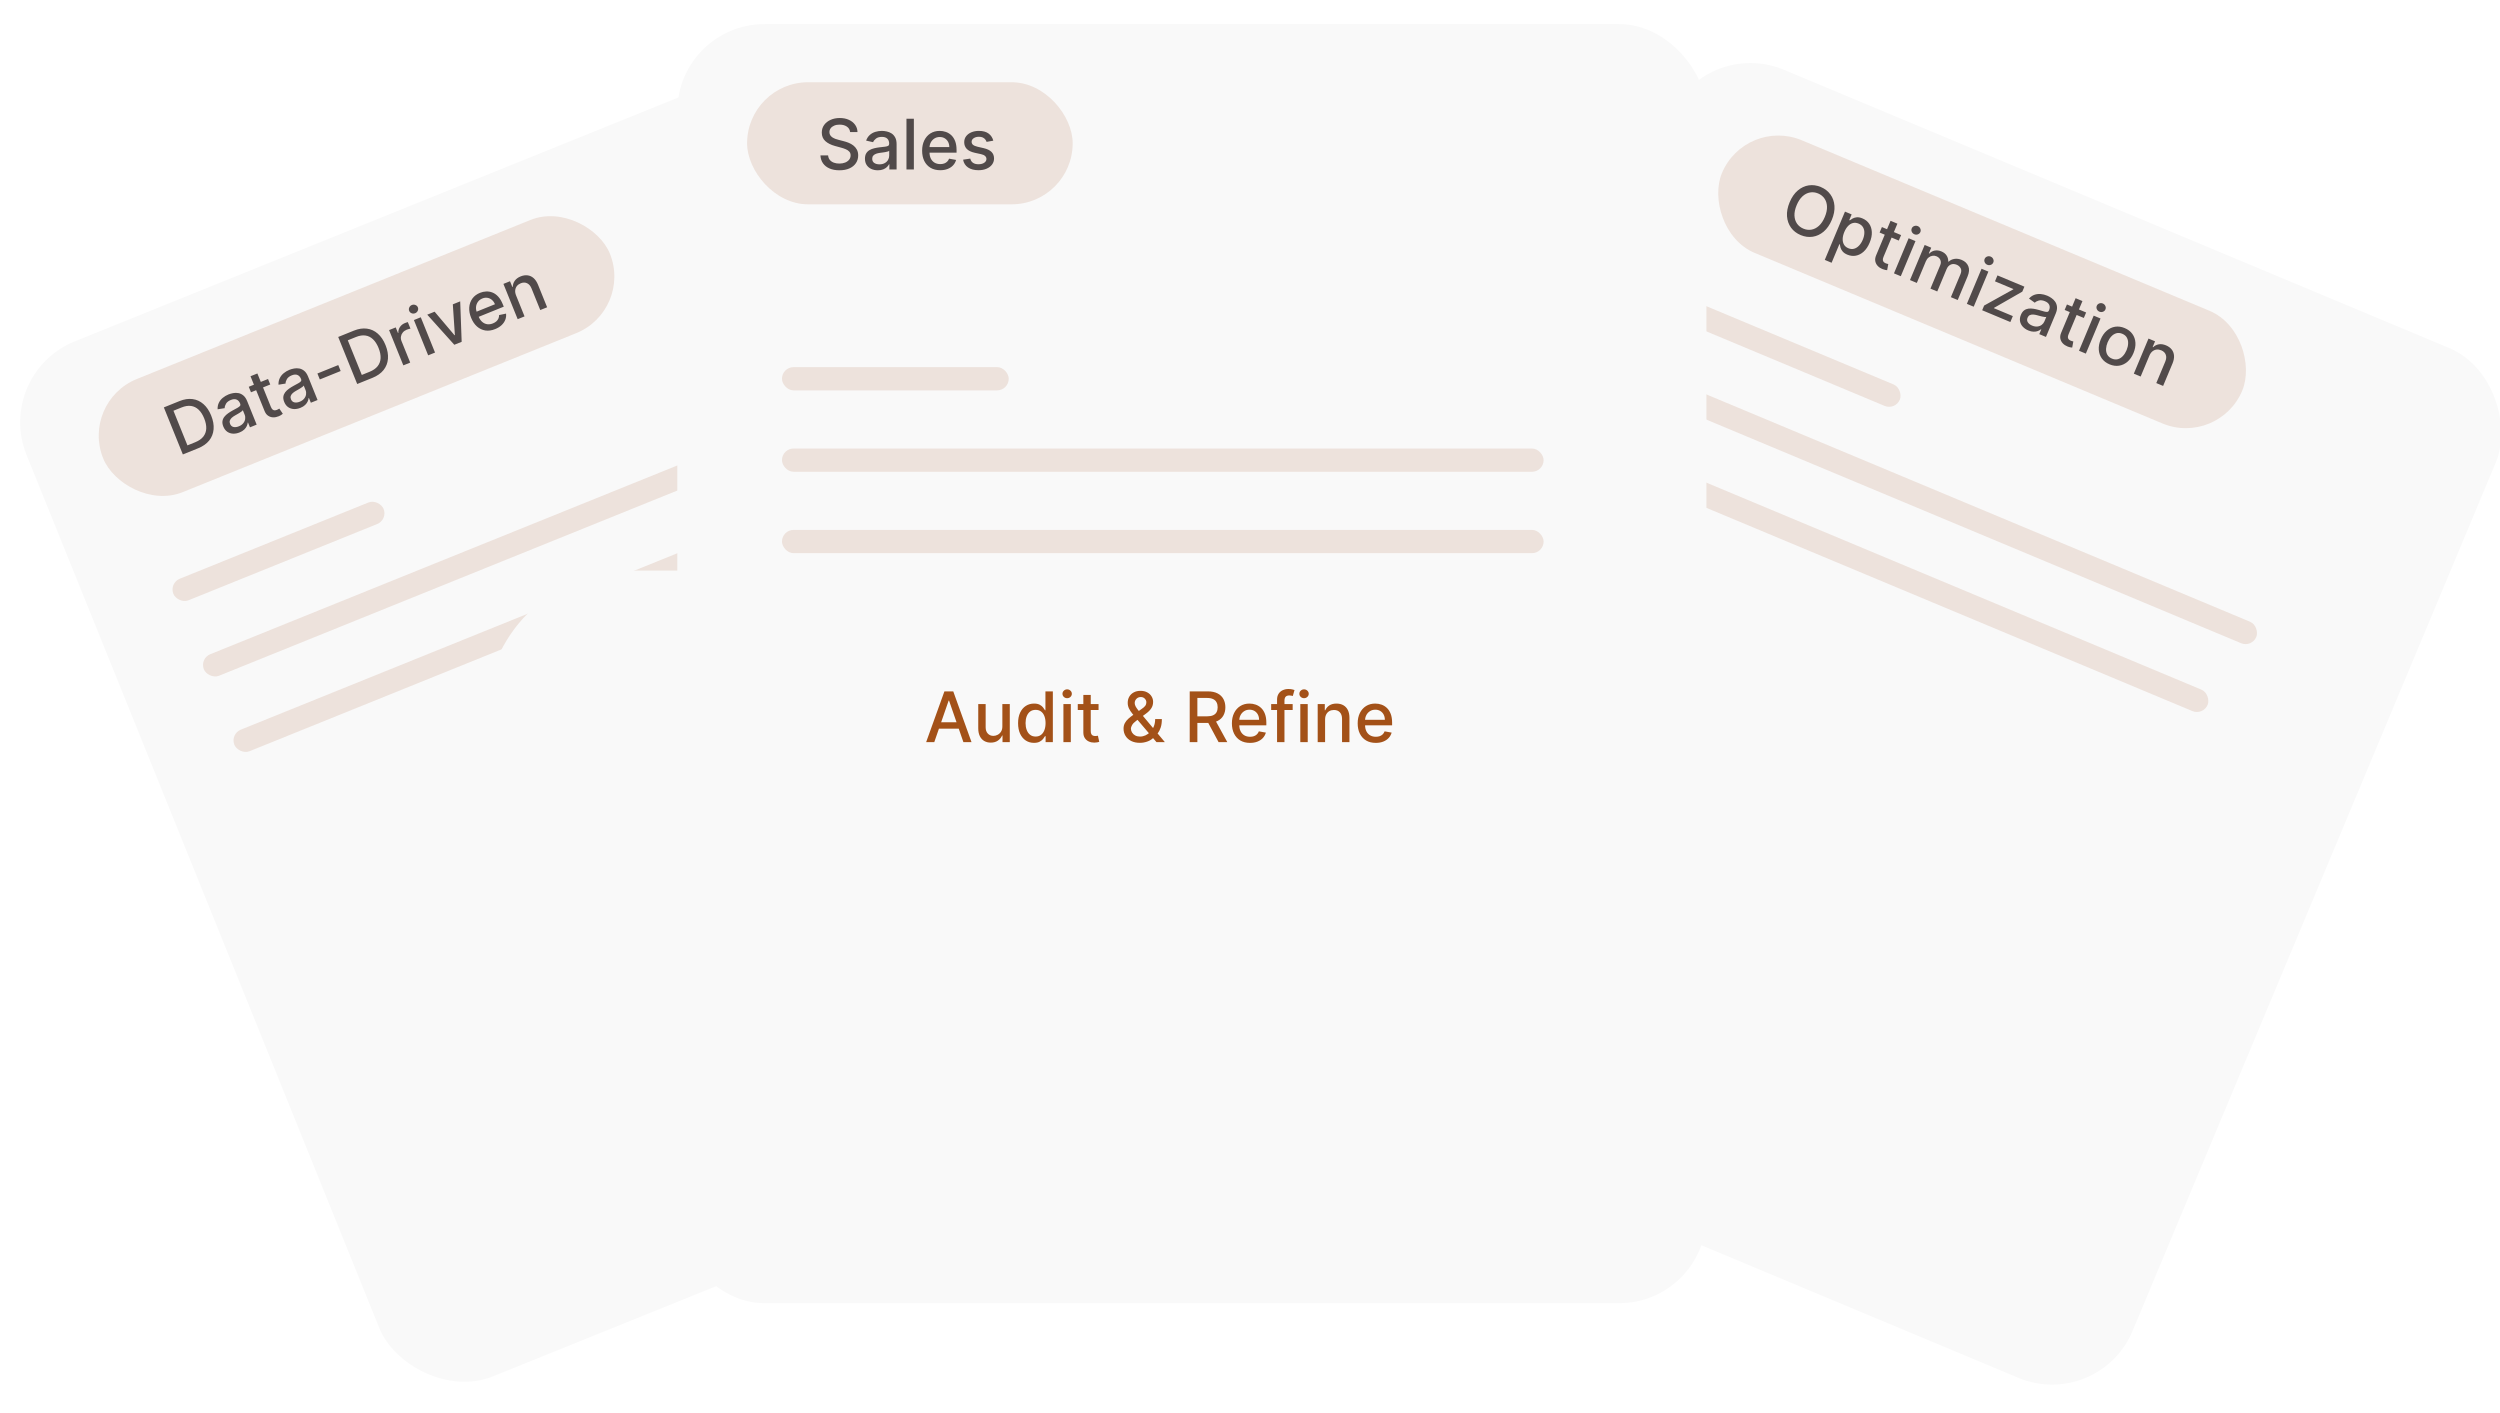 <svg width="430" height="243" viewBox="0 0 430 243" fill="none" xmlns="http://www.w3.org/2000/svg">
<g filter="url(#filter0_d_6636_4806)">
<g clip-path="url(#clip0_6636_4806)">
<rect x="-1.055" y="60.336" width="154" height="192" rx="15" transform="rotate(-22 -1.055 60.336)" fill="#F9F9F9"/>
<g clip-path="url(#clip1_6636_4806)">
<rect x="13.816" y="65.113" width="94" height="21" rx="10.5" transform="rotate(-22 13.816 65.113)" fill="#EDE2DC"/>
<path d="M34.07 73.107L31.451 74.165L28.181 66.074L30.884 64.982C31.677 64.662 32.423 64.548 33.123 64.642C33.822 64.734 34.444 65.02 34.991 65.501C35.539 65.978 35.983 66.637 36.323 67.477C36.663 68.32 36.802 69.106 36.738 69.837C36.678 70.566 36.423 71.211 35.976 71.772C35.527 72.33 34.892 72.775 34.07 73.107ZM32.24 72.605L33.572 72.067C34.188 71.818 34.654 71.496 34.968 71.099C35.282 70.699 35.451 70.237 35.475 69.713C35.498 69.186 35.38 68.602 35.121 67.962C34.865 67.327 34.546 66.83 34.164 66.469C33.785 66.108 33.351 65.892 32.86 65.824C32.37 65.756 31.83 65.841 31.24 66.079L29.833 66.647L32.24 72.605ZM41.206 70.38C40.821 70.536 40.445 70.605 40.077 70.588C39.707 70.569 39.376 70.459 39.084 70.259C38.794 70.057 38.569 69.757 38.408 69.36C38.27 69.017 38.222 68.709 38.264 68.434C38.306 68.16 38.413 67.913 38.585 67.694C38.757 67.474 38.968 67.275 39.218 67.098C39.468 66.92 39.729 66.756 40.003 66.606C40.349 66.417 40.63 66.264 40.846 66.146C41.061 66.025 41.207 65.913 41.284 65.808C41.361 65.703 41.371 65.58 41.314 65.437L41.303 65.41C41.163 65.065 40.958 64.837 40.686 64.726C40.417 64.614 40.092 64.635 39.71 64.789C39.312 64.95 39.034 65.165 38.876 65.434C38.72 65.699 38.642 65.956 38.641 66.205L37.428 66.4C37.411 65.978 37.483 65.603 37.645 65.275C37.807 64.942 38.034 64.657 38.325 64.421C38.614 64.181 38.942 63.987 39.308 63.84C39.55 63.742 39.819 63.667 40.113 63.615C40.41 63.56 40.707 63.559 41.004 63.614C41.305 63.667 41.588 63.802 41.853 64.02C42.118 64.235 42.339 64.563 42.518 65.006L44.146 69.036L42.993 69.502L42.657 68.672L42.61 68.692C42.595 68.875 42.541 69.072 42.448 69.281C42.355 69.49 42.208 69.692 42.008 69.886C41.808 70.081 41.54 70.245 41.206 70.38ZM41.08 69.328C41.406 69.196 41.659 69.019 41.839 68.796C42.021 68.573 42.131 68.332 42.168 68.075C42.207 67.814 42.178 67.564 42.081 67.325L41.765 66.542C41.739 66.601 41.674 66.674 41.568 66.76C41.463 66.842 41.339 66.927 41.197 67.015C41.054 67.1 40.914 67.183 40.778 67.263C40.641 67.34 40.526 67.404 40.434 67.457C40.216 67.578 40.026 67.712 39.864 67.857C39.705 68.001 39.595 68.16 39.534 68.335C39.474 68.506 39.487 68.697 39.572 68.908C39.69 69.2 39.888 69.378 40.164 69.441C40.44 69.501 40.745 69.463 41.08 69.328ZM46.101 61.187L46.484 62.135L43.169 63.474L42.786 62.526L46.101 61.187ZM43.087 60.713L44.269 60.236L46.588 65.977C46.681 66.206 46.785 66.365 46.9 66.453C47.014 66.538 47.134 66.58 47.259 66.579C47.386 66.574 47.514 66.545 47.643 66.493C47.737 66.455 47.818 66.415 47.883 66.373C47.949 66.331 48 66.298 48.037 66.274L48.644 67.164C48.587 67.218 48.5 67.283 48.384 67.361C48.269 67.441 48.117 67.52 47.929 67.6C47.62 67.731 47.308 67.792 46.993 67.785C46.677 67.778 46.388 67.686 46.124 67.511C45.86 67.336 45.654 67.065 45.506 66.699L43.087 60.713ZM51.68 66.148C51.295 66.304 50.919 66.373 50.551 66.357C50.181 66.337 49.851 66.227 49.558 66.027C49.268 65.825 49.043 65.526 48.882 65.128C48.744 64.785 48.696 64.477 48.738 64.203C48.781 63.928 48.888 63.681 49.059 63.462C49.231 63.242 49.442 63.044 49.692 62.866C49.942 62.688 50.204 62.524 50.477 62.374C50.823 62.185 51.105 62.032 51.32 61.914C51.535 61.793 51.681 61.681 51.758 61.576C51.836 61.471 51.846 61.348 51.788 61.206L51.777 61.178C51.637 60.833 51.432 60.605 51.16 60.494C50.892 60.382 50.566 60.403 50.184 60.557C49.786 60.718 49.509 60.933 49.351 61.202C49.194 61.468 49.116 61.724 49.115 61.973L47.903 62.169C47.886 61.747 47.958 61.371 48.119 61.043C48.282 60.71 48.508 60.426 48.799 60.189C49.088 59.949 49.416 59.756 49.782 59.608C50.024 59.51 50.293 59.435 50.588 59.383C50.884 59.328 51.181 59.328 51.479 59.382C51.779 59.435 52.062 59.571 52.328 59.788C52.592 60.003 52.814 60.332 52.992 60.774L54.621 64.804L53.467 65.27L53.132 64.441L53.084 64.46C53.07 64.643 53.016 64.84 52.923 65.049C52.829 65.258 52.683 65.46 52.482 65.654C52.282 65.849 52.015 66.013 51.68 66.148ZM51.554 65.097C51.88 64.965 52.133 64.787 52.313 64.564C52.495 64.341 52.605 64.1 52.642 63.843C52.681 63.583 52.652 63.332 52.555 63.093L52.239 62.31C52.214 62.369 52.148 62.442 52.042 62.528C51.937 62.61 51.814 62.695 51.672 62.783C51.528 62.868 51.389 62.951 51.252 63.031C51.115 63.108 51 63.172 50.908 63.225C50.691 63.346 50.501 63.48 50.339 63.625C50.179 63.769 50.069 63.928 50.008 64.103C49.949 64.274 49.961 64.465 50.046 64.676C50.165 64.968 50.362 65.146 50.639 65.209C50.914 65.269 51.219 65.232 51.554 65.097ZM58.182 58.792L58.595 59.816L55.008 61.265L54.594 60.242L58.182 58.792ZM64.059 60.991L61.439 62.049L58.17 53.958L60.873 52.866C61.665 52.545 62.412 52.432 63.112 52.526C63.81 52.618 64.433 52.904 64.98 53.385C65.528 53.862 65.972 54.52 66.311 55.361C66.652 56.204 66.79 56.99 66.727 57.721C66.666 58.45 66.412 59.095 65.965 59.656C65.516 60.214 64.881 60.659 64.059 60.991ZM62.229 60.489L63.561 59.951C64.177 59.702 64.642 59.379 64.957 58.983C65.271 58.583 65.439 58.121 65.463 57.597C65.487 57.07 65.369 56.486 65.11 55.846C64.854 55.211 64.535 54.714 64.153 54.353C63.774 53.991 63.339 53.776 62.849 53.708C62.359 53.639 61.819 53.724 61.228 53.963L59.822 54.531L62.229 60.489ZM69.374 58.843L66.922 52.775L68.064 52.313L68.453 53.277L68.517 53.252C68.495 52.88 68.586 52.545 68.79 52.245C68.995 51.941 69.276 51.718 69.631 51.574C69.705 51.544 69.793 51.512 69.895 51.477C70 51.441 70.083 51.415 70.144 51.399L70.601 52.529C70.548 52.535 70.458 52.555 70.33 52.588C70.202 52.618 70.077 52.658 69.956 52.707C69.677 52.82 69.451 52.98 69.281 53.187C69.112 53.39 69.006 53.621 68.963 53.88C68.92 54.137 68.952 54.397 69.058 54.66L70.555 58.366L69.374 58.843ZM73.644 57.118L71.192 51.049L72.374 50.572L74.826 56.641L73.644 57.118ZM71.41 49.872C71.205 49.955 71.001 49.958 70.798 49.88C70.597 49.799 70.457 49.663 70.379 49.47C70.301 49.275 70.306 49.08 70.396 48.885C70.487 48.685 70.635 48.544 70.841 48.461C71.046 48.378 71.249 48.377 71.451 48.459C71.653 48.536 71.794 48.672 71.873 48.867C71.951 49.059 71.944 49.255 71.853 49.454C71.763 49.65 71.616 49.789 71.41 49.872ZM79.154 47.832L79.406 54.79L78.141 55.301L73.485 50.123L74.753 49.611L78.177 53.66L78.24 53.634L77.886 48.345L79.154 47.832ZM85.175 52.602C84.578 52.843 84.011 52.924 83.476 52.843C82.942 52.758 82.464 52.53 82.041 52.158C81.62 51.783 81.282 51.281 81.028 50.651C80.776 50.03 80.671 49.435 80.711 48.867C80.754 48.298 80.931 47.796 81.243 47.361C81.557 46.925 81.995 46.593 82.559 46.365C82.901 46.227 83.256 46.149 83.623 46.133C83.99 46.116 84.351 46.177 84.704 46.316C85.058 46.455 85.386 46.689 85.69 47.016C85.993 47.341 86.256 47.779 86.478 48.33L86.647 48.748L81.823 50.698L81.466 49.812L85.132 48.331C85.007 48.02 84.832 47.771 84.609 47.582C84.385 47.391 84.129 47.272 83.844 47.225C83.561 47.176 83.267 47.214 82.961 47.338C82.629 47.472 82.373 47.67 82.191 47.934C82.011 48.193 81.906 48.481 81.877 48.796C81.85 49.107 81.897 49.414 82.02 49.717L82.299 50.409C82.463 50.814 82.674 51.131 82.931 51.358C83.191 51.584 83.48 51.719 83.799 51.765C84.117 51.809 84.448 51.761 84.793 51.621C85.017 51.531 85.208 51.416 85.367 51.279C85.525 51.138 85.645 50.977 85.727 50.793C85.809 50.61 85.848 50.409 85.842 50.191L87.042 49.94C87.085 50.306 87.041 50.659 86.909 51C86.779 51.338 86.568 51.645 86.275 51.923C85.985 52.197 85.618 52.423 85.175 52.602ZM88.766 46.817L90.222 50.42L89.04 50.898L86.588 44.829L87.722 44.371L88.121 45.358L88.197 45.328C88.206 44.95 88.321 44.604 88.54 44.289C88.761 43.972 89.1 43.722 89.555 43.538C89.969 43.371 90.366 43.312 90.747 43.36C91.127 43.406 91.472 43.564 91.78 43.834C92.088 44.105 92.344 44.49 92.546 44.991L94.106 48.851L92.924 49.328L91.422 45.611C91.245 45.171 90.991 44.873 90.662 44.718C90.332 44.56 89.966 44.563 89.566 44.724C89.292 44.835 89.072 44.993 88.907 45.197C88.744 45.401 88.647 45.643 88.616 45.922C88.586 46.197 88.636 46.496 88.766 46.817Z" fill="#474141" fill-opacity="0.94"/>
</g>
<rect x="29.07" y="96.289" width="39" height="4" rx="2" transform="rotate(-22.004 29.07 96.289)" fill="#EDE2DC"/>
<rect x="34.316" y="109.27" width="131" height="4" rx="2" transform="rotate(-22.004 34.316 109.27)" fill="#EDE2DC"/>
<rect x="39.562" y="122.25" width="131" height="4" rx="2" transform="rotate(-22.004 39.562 122.25)" fill="#EDE2DC"/>
</g>
</g>
<g filter="url(#filter1_d_6636_4806)">
<g clip-path="url(#clip2_6636_4806)">
<rect x="293.016" y="2.223" width="154" height="192" rx="15" transform="rotate(22.697 293.016 2.223)" fill="#F9F9F9"/>
<g clip-path="url(#clip3_6636_4806)">
<rect x="300.227" y="16.078" width="97" height="21" rx="10.5" transform="rotate(22.697 300.227 16.078)" fill="#EDE2DC"/>
<path d="M315.073 33.817C314.713 34.676 314.247 35.35 313.673 35.837C313.101 36.321 312.472 36.615 311.785 36.719C311.101 36.821 310.413 36.727 309.718 36.437C309.021 36.145 308.467 35.719 308.058 35.16C307.652 34.599 307.421 33.944 307.365 33.194C307.309 32.444 307.461 31.64 307.819 30.783C308.179 29.923 308.645 29.251 309.217 28.767C309.79 28.28 310.418 27.985 311.101 27.883C311.788 27.779 312.48 27.873 313.178 28.165C313.872 28.455 314.422 28.881 314.828 29.442C315.238 30.001 315.471 30.656 315.526 31.406C315.583 32.154 315.432 32.957 315.073 33.817ZM313.87 33.313C314.144 32.658 314.268 32.062 314.243 31.525C314.222 30.987 314.076 30.526 313.806 30.141C313.539 29.756 313.175 29.466 312.714 29.273C312.25 29.079 311.787 29.023 311.325 29.104C310.864 29.182 310.434 29.402 310.033 29.764C309.636 30.125 309.3 30.633 309.026 31.288C308.752 31.943 308.626 32.54 308.647 33.078C308.672 33.615 308.817 34.077 309.084 34.462C309.352 34.845 309.718 35.134 310.182 35.328C310.643 35.521 311.104 35.578 311.565 35.5C312.029 35.42 312.46 35.2 312.857 34.839C313.258 34.477 313.595 33.969 313.87 33.313ZM313.862 40.701L317.335 32.398L318.483 32.878L318.073 33.857L318.171 33.898C318.292 33.801 318.451 33.696 318.649 33.585C318.846 33.474 319.085 33.404 319.364 33.376C319.645 33.346 319.973 33.409 320.347 33.566C320.835 33.769 321.219 34.075 321.498 34.481C321.778 34.887 321.929 35.368 321.953 35.923C321.979 36.479 321.856 37.083 321.583 37.736C321.31 38.388 320.967 38.903 320.554 39.278C320.143 39.651 319.694 39.884 319.209 39.976C318.725 40.066 318.239 40.01 317.751 39.806C317.385 39.652 317.11 39.465 316.928 39.244C316.749 39.025 316.629 38.805 316.567 38.585C316.505 38.365 316.465 38.176 316.448 38.018L316.377 37.988L315.037 41.193L313.862 40.701ZM317.224 35.899C317.046 36.324 316.952 36.721 316.941 37.093C316.931 37.464 317.004 37.789 317.162 38.067C317.321 38.343 317.569 38.551 317.907 38.693C318.259 38.84 318.591 38.87 318.905 38.782C319.22 38.692 319.505 38.511 319.76 38.239C320.018 37.968 320.231 37.631 320.4 37.227C320.567 36.829 320.656 36.446 320.668 36.078C320.683 35.712 320.609 35.387 320.448 35.104C320.289 34.822 320.032 34.607 319.678 34.459C319.337 34.316 319.012 34.284 318.703 34.361C318.396 34.439 318.117 34.61 317.865 34.874C317.613 35.138 317.399 35.48 317.224 35.899ZM326.986 36.434L326.591 37.378L323.293 35.998L323.688 35.055L326.986 36.434ZM325.177 33.978L326.353 34.47L323.964 40.182C323.868 40.41 323.831 40.596 323.851 40.74C323.872 40.881 323.927 40.995 324.017 41.082C324.111 41.167 324.222 41.237 324.35 41.291C324.444 41.33 324.53 41.358 324.606 41.374C324.682 41.391 324.742 41.404 324.784 41.412L324.59 42.472C324.511 42.47 324.403 42.455 324.267 42.429C324.129 42.405 323.965 42.355 323.775 42.279C323.464 42.155 323.198 41.979 322.979 41.752C322.76 41.525 322.618 41.256 322.554 40.946C322.49 40.636 322.534 40.298 322.686 39.934L325.177 33.978ZM325.761 43.017L328.286 36.978L329.462 37.47L326.936 43.508L325.761 43.017ZM329.27 36.295C329.065 36.209 328.918 36.068 328.828 35.87C328.742 35.671 328.739 35.476 328.819 35.284C328.9 35.09 329.042 34.955 329.243 34.879C329.448 34.802 329.652 34.806 329.857 34.891C330.061 34.977 330.206 35.119 330.292 35.318C330.382 35.516 330.387 35.712 330.305 35.906C330.225 36.097 330.083 36.232 329.878 36.309C329.677 36.385 329.474 36.38 329.27 36.295ZM328.518 44.17L331.043 38.131L332.172 38.603L331.76 39.586L331.835 39.617C332.1 39.337 332.414 39.164 332.778 39.097C333.143 39.028 333.524 39.077 333.922 39.243C334.326 39.412 334.625 39.648 334.818 39.95C335.015 40.254 335.109 40.599 335.102 40.984L335.165 41.01C335.444 40.748 335.781 40.587 336.175 40.527C336.571 40.465 336.986 40.525 337.421 40.707C337.969 40.936 338.344 41.294 338.547 41.782C338.752 42.271 338.709 42.862 338.42 43.554L336.726 47.603L335.551 47.112L337.198 43.172C337.369 42.764 337.382 42.421 337.236 42.144C337.09 41.867 336.862 41.664 336.553 41.535C336.17 41.375 335.823 41.369 335.512 41.516C335.203 41.66 334.971 41.916 334.818 42.283L333.208 46.132L332.036 45.642L333.715 41.628C333.852 41.3 333.86 40.994 333.739 40.709C333.618 40.425 333.393 40.214 333.066 40.077C332.843 39.983 332.613 39.956 332.375 39.995C332.14 40.033 331.922 40.131 331.72 40.29C331.521 40.45 331.364 40.666 331.25 40.939L329.693 44.662L328.518 44.17ZM338.302 48.262L340.827 42.224L342.003 42.715L339.477 48.754L338.302 48.262ZM341.811 41.54C341.606 41.455 341.459 41.313 341.369 41.115C341.283 40.916 341.28 40.721 341.36 40.53C341.442 40.336 341.583 40.201 341.784 40.125C341.989 40.047 342.193 40.051 342.398 40.137C342.602 40.222 342.747 40.364 342.833 40.564C342.923 40.761 342.928 40.957 342.846 41.151C342.766 41.342 342.624 41.477 342.419 41.554C342.218 41.63 342.015 41.626 341.811 41.54ZM340.933 49.363L341.27 48.557L346.279 45.769L346.302 45.714L343.137 44.391L343.565 43.368L348.196 45.305L347.837 46.162L342.976 48.951L342.953 49.006L346.208 50.368L345.78 51.39L340.933 49.363ZM348.868 52.839C348.486 52.679 348.169 52.463 347.919 52.192C347.67 51.919 347.512 51.608 347.446 51.26C347.381 50.913 347.432 50.541 347.598 50.145C347.74 49.805 347.923 49.552 348.146 49.386C348.369 49.221 348.619 49.121 348.895 49.085C349.172 49.05 349.462 49.057 349.764 49.107C350.067 49.156 350.368 49.224 350.668 49.309C351.047 49.419 351.355 49.507 351.591 49.575C351.829 49.641 352.012 49.663 352.14 49.643C352.269 49.623 352.363 49.542 352.422 49.401L352.433 49.373C352.577 49.03 352.591 48.723 352.476 48.454C352.364 48.185 352.118 47.971 351.738 47.812C351.342 47.647 350.993 47.604 350.692 47.684C350.394 47.763 350.157 47.89 349.982 48.066L348.983 47.353C349.267 47.041 349.582 46.825 349.928 46.704C350.278 46.583 350.639 46.54 351.012 46.576C351.386 46.609 351.755 46.702 352.12 46.854C352.361 46.955 352.604 47.091 352.85 47.261C353.1 47.43 353.311 47.639 353.485 47.887C353.661 48.136 353.767 48.431 353.802 48.773C353.839 49.111 353.766 49.501 353.581 49.941L351.904 53.951L350.756 53.471L351.102 52.646L351.055 52.626C350.915 52.746 350.738 52.848 350.525 52.931C350.312 53.014 350.065 53.054 349.786 53.052C349.507 53.049 349.201 52.978 348.868 52.839ZM349.519 52.002C349.844 52.138 350.148 52.19 350.433 52.158C350.72 52.127 350.967 52.033 351.174 51.877C351.385 51.718 351.54 51.52 351.64 51.282L351.965 50.503C351.906 50.528 351.808 50.533 351.672 50.519C351.54 50.504 351.393 50.478 351.23 50.44C351.068 50.4 350.91 50.361 350.757 50.321C350.606 50.279 350.478 50.245 350.376 50.217C350.136 50.151 349.907 50.112 349.69 50.101C349.475 50.092 349.285 50.127 349.119 50.209C348.956 50.288 348.831 50.433 348.743 50.643C348.621 50.934 348.637 51.199 348.789 51.438C348.943 51.675 349.186 51.863 349.519 52.002ZM358.814 49.746L358.42 50.69L355.121 49.31L355.516 48.367L358.814 49.746ZM357.006 47.29L358.181 47.782L355.792 53.494C355.697 53.722 355.659 53.908 355.679 54.052C355.7 54.193 355.755 54.307 355.845 54.394C355.939 54.479 356.05 54.549 356.178 54.603C356.273 54.642 356.358 54.67 356.434 54.687C356.51 54.703 356.57 54.715 356.612 54.724L356.419 55.784C356.339 55.782 356.232 55.767 356.095 55.741C355.957 55.717 355.793 55.667 355.603 55.591C355.292 55.467 355.027 55.291 354.807 55.064C354.588 54.837 354.447 54.568 354.382 54.258C354.318 53.948 354.362 53.611 354.515 53.246L357.006 47.29ZM357.589 56.329L360.115 50.29L361.29 50.782L358.765 56.821L357.589 56.329ZM361.098 49.607C360.894 49.521 360.746 49.38 360.657 49.182C360.571 48.983 360.568 48.788 360.648 48.596C360.729 48.402 360.87 48.267 361.071 48.191C361.276 48.114 361.481 48.118 361.685 48.203C361.889 48.289 362.035 48.431 362.121 48.63C362.211 48.828 362.215 49.024 362.134 49.218C362.054 49.409 361.911 49.544 361.706 49.621C361.505 49.697 361.302 49.692 361.098 49.607ZM362.839 58.668C362.272 58.431 361.833 58.094 361.519 57.659C361.206 57.223 361.03 56.723 360.992 56.158C360.954 55.594 361.065 55.001 361.326 54.377C361.588 53.75 361.934 53.251 362.363 52.88C362.793 52.508 363.273 52.281 363.803 52.198C364.334 52.115 364.882 52.192 365.448 52.429C366.014 52.665 366.454 53.002 366.767 53.438C367.081 53.874 367.256 54.375 367.293 54.942C367.33 55.508 367.218 56.105 366.956 56.731C366.695 57.355 366.35 57.852 365.922 58.221C365.493 58.589 365.014 58.815 364.483 58.898C363.953 58.981 363.405 58.904 362.839 58.668ZM363.255 57.683C363.622 57.836 363.967 57.866 364.289 57.773C364.611 57.68 364.897 57.496 365.148 57.222C365.4 56.949 365.608 56.619 365.77 56.231C365.931 55.846 366.02 55.467 366.037 55.095C366.058 54.722 365.989 54.387 365.83 54.089C365.671 53.792 365.408 53.567 365.041 53.413C364.671 53.258 364.324 53.229 363.998 53.323C363.674 53.419 363.386 53.605 363.132 53.88C362.882 54.154 362.676 54.484 362.515 54.869C362.353 55.257 362.262 55.636 362.242 56.007C362.225 56.379 362.297 56.712 362.457 57.007C362.62 57.303 362.886 57.528 363.255 57.683ZM369.692 57.178L368.192 60.764L367.016 60.272L369.542 54.233L370.67 54.705L370.259 55.688L370.334 55.719C370.607 55.458 370.932 55.292 371.309 55.222C371.689 55.153 372.105 55.213 372.559 55.403C372.97 55.575 373.295 55.812 373.531 56.114C373.769 56.414 373.903 56.769 373.932 57.178C373.961 57.587 373.871 58.041 373.663 58.539L372.056 62.38L370.881 61.888L372.428 58.189C372.611 57.751 372.64 57.361 372.515 57.02C372.392 56.675 372.13 56.42 371.732 56.253C371.459 56.139 371.192 56.097 370.931 56.126C370.672 56.156 370.433 56.26 370.214 56.436C370 56.611 369.825 56.858 369.692 57.178Z" fill="#474141" fill-opacity="0.94"/>
</g>
<rect x="291.559" y="47.852" width="39" height="4" rx="2" transform="rotate(22.693 291.559 47.852)" fill="#EDE2DC"/>
<rect x="286.16" y="60.77" width="111.31" height="4" rx="2" transform="rotate(22.693 286.16 60.77)" fill="#EDE2DC"/>
<rect x="280.758" y="73.688" width="108.092" height="4" rx="2" transform="rotate(22.693 280.758 73.688)" fill="#EDE2DC"/>
</g>
</g>
<g filter="url(#filter2_d_6636_4806)">
<rect x="116.5" y="0.145" width="177" height="220" rx="15" fill="#F9F9F9"/>
<rect x="128.5" y="10.145" width="56" height="21" rx="10.5" fill="#EDE2DC"/>
<path d="M146.219 18.71C146.173 18.306 145.986 17.994 145.656 17.772C145.327 17.548 144.912 17.436 144.412 17.436C144.054 17.436 143.744 17.492 143.483 17.606C143.222 17.717 143.018 17.87 142.874 18.066C142.732 18.26 142.661 18.48 142.661 18.727C142.661 18.934 142.709 19.113 142.805 19.264C142.905 19.414 143.034 19.541 143.193 19.643C143.355 19.742 143.528 19.826 143.713 19.895C143.898 19.96 144.075 20.014 144.246 20.056L145.098 20.278C145.376 20.346 145.662 20.439 145.955 20.555C146.247 20.672 146.518 20.825 146.768 21.015C147.018 21.206 147.22 21.441 147.374 21.723C147.53 22.004 147.608 22.341 147.608 22.733C147.608 23.227 147.48 23.666 147.224 24.049C146.972 24.433 146.604 24.735 146.121 24.957C145.641 25.179 145.06 25.289 144.378 25.289C143.724 25.289 143.159 25.186 142.682 24.978C142.205 24.771 141.831 24.477 141.561 24.096C141.291 23.713 141.142 23.258 141.114 22.733H142.435C142.46 23.048 142.563 23.311 142.741 23.521C142.923 23.728 143.155 23.883 143.436 23.985C143.72 24.085 144.031 24.135 144.369 24.135C144.741 24.135 145.072 24.076 145.362 23.96C145.655 23.841 145.885 23.676 146.053 23.466C146.22 23.253 146.304 23.004 146.304 22.72C146.304 22.461 146.23 22.25 146.082 22.085C145.938 21.92 145.74 21.784 145.49 21.676C145.243 21.568 144.963 21.473 144.651 21.39L143.619 21.109C142.92 20.919 142.366 20.639 141.957 20.27C141.551 19.9 141.348 19.412 141.348 18.804C141.348 18.301 141.484 17.862 141.757 17.487C142.03 17.112 142.399 16.821 142.865 16.613C143.331 16.403 143.857 16.298 144.442 16.298C145.033 16.298 145.554 16.402 146.006 16.609C146.46 16.816 146.818 17.102 147.08 17.466C147.341 17.826 147.477 18.241 147.489 18.71H146.219ZM150.984 25.289C150.569 25.289 150.194 25.213 149.859 25.059C149.524 24.903 149.258 24.677 149.062 24.382C148.869 24.086 148.772 23.724 148.772 23.295C148.772 22.926 148.843 22.622 148.985 22.383C149.127 22.145 149.319 21.956 149.561 21.816C149.802 21.677 150.072 21.572 150.37 21.501C150.669 21.43 150.973 21.376 151.282 21.339C151.674 21.294 151.993 21.257 152.237 21.228C152.481 21.197 152.659 21.147 152.77 21.079C152.88 21.011 152.936 20.9 152.936 20.747V20.717C152.936 20.345 152.831 20.056 152.62 19.852C152.413 19.647 152.103 19.545 151.691 19.545C151.262 19.545 150.924 19.64 150.677 19.831C150.433 20.018 150.264 20.227 150.17 20.457L148.973 20.184C149.115 19.787 149.322 19.466 149.595 19.221C149.87 18.974 150.187 18.795 150.545 18.684C150.903 18.571 151.279 18.514 151.674 18.514C151.936 18.514 152.213 18.545 152.505 18.608C152.801 18.667 153.076 18.778 153.332 18.94C153.591 19.102 153.802 19.334 153.967 19.635C154.132 19.933 154.214 20.321 154.214 20.798V25.145H152.97V24.25H152.919C152.836 24.414 152.713 24.576 152.548 24.735C152.383 24.895 152.172 25.027 151.913 25.132C151.654 25.237 151.345 25.289 150.984 25.289ZM151.261 24.267C151.613 24.267 151.914 24.197 152.164 24.058C152.417 23.919 152.609 23.737 152.74 23.512C152.873 23.285 152.94 23.042 152.94 22.784V21.94C152.895 21.985 152.806 22.028 152.676 22.068C152.548 22.105 152.402 22.137 152.237 22.166C152.072 22.191 151.912 22.216 151.755 22.238C151.599 22.258 151.468 22.275 151.363 22.289C151.116 22.321 150.89 22.373 150.686 22.447C150.484 22.521 150.322 22.628 150.2 22.767C150.081 22.903 150.021 23.085 150.021 23.312C150.021 23.628 150.137 23.866 150.37 24.028C150.603 24.187 150.9 24.267 151.261 24.267ZM157.185 16.417V25.145H155.911V16.417H157.185ZM161.721 25.277C161.076 25.277 160.52 25.139 160.054 24.863C159.591 24.585 159.233 24.194 158.98 23.691C158.73 23.186 158.605 22.593 158.605 21.914C158.605 21.244 158.73 20.653 158.98 20.142C159.233 19.63 159.586 19.231 160.037 18.944C160.492 18.657 161.023 18.514 161.631 18.514C162 18.514 162.358 18.575 162.705 18.697C163.051 18.819 163.363 19.011 163.638 19.272C163.914 19.534 164.131 19.873 164.29 20.291C164.449 20.706 164.529 21.21 164.529 21.804V22.255H159.326V21.301H163.28C163.28 20.966 163.212 20.669 163.076 20.41C162.939 20.149 162.748 19.943 162.5 19.792C162.256 19.642 161.969 19.566 161.64 19.566C161.282 19.566 160.969 19.654 160.702 19.831C160.438 20.004 160.233 20.231 160.088 20.512C159.946 20.791 159.875 21.093 159.875 21.42V22.166C159.875 22.603 159.952 22.976 160.105 23.282C160.262 23.589 160.479 23.823 160.757 23.985C161.036 24.145 161.361 24.224 161.733 24.224C161.975 24.224 162.195 24.19 162.394 24.122C162.593 24.051 162.765 23.946 162.909 23.806C163.054 23.667 163.165 23.495 163.242 23.291L164.448 23.508C164.351 23.863 164.178 24.174 163.928 24.441C163.681 24.706 163.37 24.912 162.995 25.059C162.623 25.204 162.198 25.277 161.721 25.277ZM170.847 20.197L169.692 20.402C169.644 20.254 169.567 20.113 169.462 19.98C169.36 19.846 169.221 19.737 169.045 19.652C168.869 19.566 168.648 19.524 168.384 19.524C168.023 19.524 167.722 19.605 167.481 19.767C167.239 19.926 167.119 20.132 167.119 20.385C167.119 20.603 167.2 20.779 167.362 20.913C167.523 21.047 167.785 21.156 168.146 21.241L169.185 21.48C169.788 21.619 170.237 21.834 170.532 22.123C170.827 22.413 170.975 22.789 170.975 23.253C170.975 23.645 170.862 23.994 170.634 24.301C170.41 24.605 170.096 24.843 169.692 25.017C169.292 25.19 168.827 25.277 168.299 25.277C167.566 25.277 166.968 25.12 166.505 24.808C166.042 24.492 165.758 24.045 165.653 23.466L166.884 23.278C166.961 23.599 167.119 23.842 167.357 24.007C167.596 24.169 167.907 24.25 168.29 24.25C168.708 24.25 169.042 24.163 169.292 23.99C169.542 23.814 169.667 23.599 169.667 23.346C169.667 23.142 169.59 22.97 169.437 22.831C169.286 22.691 169.055 22.586 168.742 22.515L167.634 22.272C167.023 22.133 166.572 21.912 166.279 21.608C165.989 21.304 165.844 20.919 165.844 20.453C165.844 20.066 165.952 19.728 166.168 19.439C166.384 19.149 166.683 18.923 167.063 18.761C167.444 18.596 167.88 18.514 168.371 18.514C169.079 18.514 169.636 18.667 170.042 18.974C170.448 19.278 170.717 19.686 170.847 20.197Z" fill="#474141" fill-opacity="0.94"/>
<rect x="134.5" y="59.145" width="39" height="4" rx="2" fill="#EDE2DC"/>
<rect x="134.5" y="73.144" width="131" height="4" rx="2" fill="#EDE2DC"/>
<rect x="134.5" y="87.144" width="131" height="4" rx="2" fill="#EDE2DC"/>
</g>
<g filter="url(#filter3_ii_6636_4806)">
<rect x="82.5" y="101.145" width="232" height="50" rx="25" fill="#F9F9F9"/>
<path d="M159.696 130.645H158.298L161.439 121.917H162.96L166.101 130.645H164.703L162.236 123.502H162.168L159.696 130.645ZM159.93 127.227H164.464V128.335H159.93V127.227ZM171.405 127.93V124.099H172.684V130.645H171.431V129.511H171.363C171.212 129.86 170.971 130.152 170.638 130.385C170.309 130.615 169.898 130.73 169.407 130.73C168.986 130.73 168.614 130.637 168.29 130.453C167.969 130.265 167.716 129.988 167.532 129.622C167.35 129.255 167.259 128.802 167.259 128.262V124.099H168.533V128.109C168.533 128.555 168.657 128.91 168.904 129.174C169.151 129.439 169.472 129.571 169.867 129.571C170.105 129.571 170.343 129.511 170.578 129.392C170.817 129.272 171.015 129.092 171.171 128.85C171.33 128.609 171.408 128.302 171.405 127.93ZM176.846 130.772C176.317 130.772 175.846 130.637 175.431 130.368C175.019 130.095 174.695 129.707 174.46 129.204C174.227 128.699 174.11 128.092 174.11 127.385C174.11 126.677 174.228 126.072 174.464 125.569C174.702 125.066 175.029 124.681 175.444 124.414C175.859 124.147 176.329 124.014 176.854 124.014C177.261 124.014 177.587 124.082 177.835 124.218C178.085 124.352 178.278 124.508 178.414 124.687C178.553 124.866 178.661 125.024 178.738 125.16H178.815V121.917H180.089V130.645H178.844V129.626H178.738C178.661 129.765 178.55 129.924 178.406 130.103C178.263 130.282 178.067 130.439 177.817 130.572C177.567 130.706 177.244 130.772 176.846 130.772ZM177.127 129.686C177.494 129.686 177.803 129.589 178.056 129.396C178.312 129.2 178.505 128.929 178.636 128.582C178.769 128.235 178.836 127.832 178.836 127.372C178.836 126.917 178.771 126.52 178.64 126.179C178.509 125.838 178.317 125.572 178.065 125.382C177.812 125.191 177.499 125.096 177.127 125.096C176.744 125.096 176.424 125.196 176.168 125.395C175.913 125.593 175.719 125.865 175.589 126.208C175.461 126.552 175.397 126.94 175.397 127.372C175.397 127.809 175.462 128.203 175.593 128.552C175.724 128.902 175.917 129.179 176.173 129.383C176.431 129.585 176.749 129.686 177.127 129.686ZM181.907 130.645V124.099H183.181V130.645H181.907ZM182.551 123.089C182.329 123.089 182.139 123.015 181.98 122.868C181.824 122.717 181.745 122.538 181.745 122.331C181.745 122.12 181.824 121.941 181.98 121.794C182.139 121.643 182.329 121.568 182.551 121.568C182.772 121.568 182.961 121.643 183.118 121.794C183.277 121.941 183.356 122.12 183.356 122.331C183.356 122.538 183.277 122.717 183.118 122.868C182.961 123.015 182.772 123.089 182.551 123.089ZM187.951 124.099V125.122H184.376V124.099H187.951ZM185.335 122.531H186.609V128.723C186.609 128.97 186.646 129.156 186.719 129.281C186.793 129.403 186.888 129.487 187.005 129.532C187.124 129.575 187.254 129.596 187.393 129.596C187.495 129.596 187.585 129.589 187.661 129.575C187.738 129.561 187.798 129.549 187.84 129.541L188.07 130.593C187.996 130.622 187.891 130.65 187.755 130.679C187.619 130.71 187.448 130.727 187.244 130.73C186.908 130.735 186.596 130.676 186.306 130.551C186.016 130.426 185.782 130.233 185.603 129.971C185.424 129.71 185.335 129.382 185.335 128.987V122.531ZM195.076 130.768C194.491 130.768 193.987 130.662 193.563 130.449C193.143 130.235 192.819 129.946 192.592 129.579C192.364 129.21 192.251 128.792 192.251 128.326C192.251 127.971 192.325 127.656 192.472 127.38C192.62 127.102 192.826 126.845 193.09 126.609C193.354 126.373 193.66 126.136 194.006 125.897L195.413 124.904C195.651 124.748 195.837 124.583 195.971 124.41C196.104 124.234 196.171 124.017 196.171 123.758C196.171 123.554 196.083 123.358 195.907 123.17C195.731 122.983 195.495 122.889 195.2 122.889C194.995 122.889 194.815 122.939 194.658 123.038C194.505 123.137 194.384 123.265 194.296 123.422C194.211 123.575 194.168 123.737 194.168 123.907C194.168 124.106 194.222 124.306 194.33 124.508C194.441 124.71 194.583 124.919 194.756 125.135C194.93 125.348 195.112 125.569 195.302 125.799L199.354 130.645H197.914L194.56 126.703C194.279 126.37 194.018 126.058 193.776 125.765C193.535 125.47 193.339 125.172 193.188 124.87C193.04 124.566 192.967 124.238 192.967 123.886C192.967 123.485 193.058 123.13 193.239 122.821C193.424 122.508 193.681 122.264 194.011 122.088C194.34 121.912 194.727 121.824 195.17 121.824C195.619 121.824 196.004 121.912 196.325 122.088C196.648 122.261 196.897 122.493 197.07 122.782C197.246 123.069 197.335 123.383 197.335 123.724C197.335 124.139 197.231 124.505 197.023 124.824C196.819 125.139 196.536 125.429 196.175 125.693L194.424 126.984C194.083 127.234 193.846 127.481 193.712 127.725C193.582 127.967 193.516 128.156 193.516 128.292C193.516 128.542 193.58 128.774 193.708 128.987C193.839 129.2 194.021 129.37 194.254 129.498C194.489 129.626 194.765 129.69 195.08 129.69C195.404 129.69 195.719 129.62 196.026 129.481C196.336 129.339 196.616 129.136 196.866 128.872C197.119 128.608 197.319 128.291 197.467 127.922C197.614 127.552 197.688 127.139 197.688 126.681H198.839C198.839 127.244 198.775 127.72 198.647 128.109C198.519 128.495 198.364 128.811 198.183 129.055C198.004 129.297 197.835 129.485 197.675 129.622C197.624 129.667 197.576 129.713 197.531 129.758C197.485 129.804 197.437 129.849 197.386 129.895C197.09 130.193 196.732 130.413 196.312 130.555C195.894 130.697 195.482 130.768 195.076 130.768ZM203.631 130.645V121.917H206.741C207.418 121.917 207.979 122.034 208.425 122.267C208.874 122.5 209.209 122.822 209.43 123.234C209.652 123.643 209.763 124.116 209.763 124.653C209.763 125.187 209.651 125.657 209.426 126.064C209.205 126.467 208.869 126.781 208.42 127.005C207.974 127.23 207.413 127.342 206.737 127.342H204.381V126.208H206.618C207.044 126.208 207.391 126.147 207.658 126.025C207.928 125.903 208.125 125.725 208.25 125.493C208.375 125.26 208.438 124.98 208.438 124.653C208.438 124.324 208.374 124.038 208.246 123.797C208.121 123.555 207.923 123.37 207.653 123.243C207.386 123.112 207.036 123.047 206.601 123.047H204.947V130.645H203.631ZM207.939 126.707L210.095 130.645H208.595L206.482 126.707H207.939ZM214.002 130.777C213.357 130.777 212.801 130.639 212.336 130.363C211.873 130.085 211.515 129.694 211.262 129.191C211.012 128.686 210.887 128.093 210.887 127.414C210.887 126.744 211.012 126.153 211.262 125.642C211.515 125.13 211.867 124.731 212.319 124.444C212.773 124.157 213.304 124.014 213.912 124.014C214.282 124.014 214.64 124.075 214.986 124.197C215.333 124.319 215.644 124.511 215.919 124.772C216.195 125.034 216.412 125.373 216.571 125.791C216.73 126.206 216.81 126.71 216.81 127.304V127.755H211.607V126.801H215.561C215.561 126.466 215.493 126.169 215.357 125.91C215.221 125.649 215.029 125.443 214.782 125.292C214.537 125.142 214.25 125.066 213.921 125.066C213.563 125.066 213.25 125.154 212.983 125.331C212.719 125.504 212.515 125.731 212.37 126.012C212.228 126.291 212.157 126.593 212.157 126.92V127.666C212.157 128.103 212.233 128.475 212.387 128.782C212.543 129.089 212.76 129.324 213.039 129.485C213.317 129.645 213.642 129.724 214.015 129.724C214.256 129.724 214.476 129.69 214.675 129.622C214.874 129.551 215.046 129.446 215.191 129.306C215.336 129.167 215.446 128.995 215.523 128.791L216.729 129.008C216.632 129.363 216.459 129.674 216.209 129.941C215.962 130.206 215.651 130.412 215.276 130.559C214.904 130.704 214.479 130.777 214.002 130.777ZM221.339 124.099V125.122H217.64V124.099H221.339ZM218.654 130.645V123.341C218.654 122.931 218.744 122.592 218.923 122.322C219.102 122.049 219.339 121.846 219.634 121.713C219.93 121.576 220.251 121.508 220.597 121.508C220.853 121.508 221.072 121.529 221.254 121.572C221.435 121.612 221.57 121.649 221.658 121.683L221.36 122.714C221.3 122.697 221.224 122.677 221.13 122.654C221.036 122.629 220.923 122.616 220.789 122.616C220.479 122.616 220.258 122.693 220.124 122.846C219.994 123 219.928 123.221 219.928 123.511V130.645H218.654ZM222.653 130.645V124.099H223.928V130.645H222.653ZM223.297 123.089C223.075 123.089 222.885 123.015 222.726 122.868C222.57 122.717 222.491 122.538 222.491 122.331C222.491 122.12 222.57 121.941 222.726 121.794C222.885 121.643 223.075 121.568 223.297 121.568C223.518 121.568 223.707 121.643 223.864 121.794C224.023 121.941 224.102 122.12 224.102 122.331C224.102 122.538 224.023 122.717 223.864 122.868C223.707 123.015 223.518 123.089 223.297 123.089ZM226.916 126.758V130.645H225.642V124.099H226.865V125.164H226.946C227.096 124.818 227.332 124.539 227.653 124.329C227.977 124.119 228.385 124.014 228.876 124.014C229.322 124.014 229.713 124.108 230.048 124.295C230.383 124.48 230.643 124.755 230.828 125.122C231.012 125.488 231.105 125.941 231.105 126.481V130.645H229.831V126.635C229.831 126.16 229.707 125.789 229.46 125.522C229.213 125.252 228.873 125.118 228.441 125.118C228.146 125.118 227.883 125.181 227.653 125.309C227.426 125.437 227.245 125.625 227.112 125.872C226.981 126.116 226.916 126.412 226.916 126.758ZM235.635 130.777C234.99 130.777 234.434 130.639 233.968 130.363C233.505 130.085 233.147 129.694 232.895 129.191C232.645 128.686 232.52 128.093 232.52 127.414C232.52 126.744 232.645 126.153 232.895 125.642C233.147 125.13 233.5 124.731 233.951 124.444C234.406 124.157 234.937 124.014 235.545 124.014C235.914 124.014 236.272 124.075 236.619 124.197C236.966 124.319 237.277 124.511 237.552 124.772C237.828 125.034 238.045 125.373 238.204 125.791C238.363 126.206 238.443 126.71 238.443 127.304V127.755H233.24V126.801H237.194C237.194 126.466 237.126 126.169 236.99 125.91C236.853 125.649 236.662 125.443 236.414 125.292C236.17 125.142 235.883 125.066 235.554 125.066C235.196 125.066 234.883 125.154 234.616 125.331C234.352 125.504 234.147 125.731 234.002 126.012C233.86 126.291 233.789 126.593 233.789 126.92V127.666C233.789 128.103 233.866 128.475 234.02 128.782C234.176 129.089 234.393 129.324 234.672 129.485C234.95 129.645 235.275 129.724 235.647 129.724C235.889 129.724 236.109 129.69 236.308 129.622C236.507 129.551 236.679 129.446 236.824 129.306C236.968 129.167 237.079 128.995 237.156 128.791L238.362 129.008C238.265 129.363 238.092 129.674 237.842 129.941C237.595 130.206 237.284 130.412 236.909 130.559C236.537 130.704 236.112 130.777 235.635 130.777Z" fill="#A35118"/>
</g>
<defs>
<filter id="filter0_d_6636_4806" x="-5.055" y="2.648" width="222.711" height="243.707" filterUnits="userSpaceOnUse" color-interpolation-filters="sRGB">
<feFlood flood-opacity="0" result="BackgroundImageFix"/>
<feColorMatrix in="SourceAlpha" type="matrix" values="0 0 0 0 0 0 0 0 0 0 0 0 0 0 0 0 0 0 127 0" result="hardAlpha"/>
<feOffset dy="4"/>
<feGaussianBlur stdDeviation="2"/>
<feComposite in2="hardAlpha" operator="out"/>
<feColorMatrix type="matrix" values="0 0 0 0 0.971 0 0 0 0 0.639 0 0 0 0 0.336 0 0 0 0.25 0"/>
<feBlend mode="normal" in2="BackgroundImageFix" result="effect1_dropShadow_6636_4806"/>
<feBlend mode="normal" in="SourceGraphic" in2="effect1_dropShadow_6636_4806" result="shape"/>
</filter>
<filter id="filter1_d_6636_4806" x="214.93" y="2.223" width="224.16" height="244.555" filterUnits="userSpaceOnUse" color-interpolation-filters="sRGB">
<feFlood flood-opacity="0" result="BackgroundImageFix"/>
<feColorMatrix in="SourceAlpha" type="matrix" values="0 0 0 0 0 0 0 0 0 0 0 0 0 0 0 0 0 0 127 0" result="hardAlpha"/>
<feOffset dy="4"/>
<feGaussianBlur stdDeviation="2"/>
<feComposite in2="hardAlpha" operator="out"/>
<feColorMatrix type="matrix" values="0 0 0 0 0.971 0 0 0 0 0.639 0 0 0 0 0.336 0 0 0 0.25 0"/>
<feBlend mode="normal" in2="BackgroundImageFix" result="effect1_dropShadow_6636_4806"/>
<feBlend mode="normal" in="SourceGraphic" in2="effect1_dropShadow_6636_4806" result="shape"/>
</filter>
<filter id="filter2_d_6636_4806" x="112.5" y="0.145" width="185" height="228" filterUnits="userSpaceOnUse" color-interpolation-filters="sRGB">
<feFlood flood-opacity="0" result="BackgroundImageFix"/>
<feColorMatrix in="SourceAlpha" type="matrix" values="0 0 0 0 0 0 0 0 0 0 0 0 0 0 0 0 0 0 127 0" result="hardAlpha"/>
<feOffset dy="4"/>
<feGaussianBlur stdDeviation="2"/>
<feComposite in2="hardAlpha" operator="out"/>
<feColorMatrix type="matrix" values="0 0 0 0 0.971 0 0 0 0 0.639 0 0 0 0 0.336 0 0 0 0.25 0"/>
<feBlend mode="normal" in2="BackgroundImageFix" result="effect1_dropShadow_6636_4806"/>
<feBlend mode="normal" in="SourceGraphic" in2="effect1_dropShadow_6636_4806" result="shape"/>
</filter>
<filter id="filter3_ii_6636_4806" x="82.5" y="98.144" width="233" height="53" filterUnits="userSpaceOnUse" color-interpolation-filters="sRGB">
<feFlood flood-opacity="0" result="BackgroundImageFix"/>
<feBlend mode="normal" in="SourceGraphic" in2="BackgroundImageFix" result="shape"/>
<feColorMatrix in="SourceAlpha" type="matrix" values="0 0 0 0 0 0 0 0 0 0 0 0 0 0 0 0 0 0 127 0" result="hardAlpha"/>
<feOffset dy="-3"/>
<feGaussianBlur stdDeviation="2"/>
<feComposite in2="hardAlpha" operator="arithmetic" k2="-1" k3="1"/>
<feColorMatrix type="matrix" values="0 0 0 0 0.957 0 0 0 0 0.554 0 0 0 0 0.275 0 0 0 0.51 0"/>
<feBlend mode="normal" in2="shape" result="effect1_innerShadow_6636_4806"/>
<feColorMatrix in="SourceAlpha" type="matrix" values="0 0 0 0 0 0 0 0 0 0 0 0 0 0 0 0 0 0 127 0" result="hardAlpha"/>
<feOffset dx="1"/>
<feGaussianBlur stdDeviation="1.3"/>
<feComposite in2="hardAlpha" operator="arithmetic" k2="-1" k3="1"/>
<feColorMatrix type="matrix" values="0 0 0 0 0.98 0 0 0 0 0.827 0 0 0 0 0.694 0 0 0 1 0"/>
<feBlend mode="normal" in2="effect1_innerShadow_6636_4806" result="effect2_innerShadow_6636_4806"/>
</filter>
<clipPath id="clip0_6636_4806">
<rect x="-1.055" y="60.336" width="154" height="192" rx="15" transform="rotate(-22 -1.055 60.336)" fill="white"/>
</clipPath>
<clipPath id="clip1_6636_4806">
<rect x="13.816" y="65.113" width="94" height="21" rx="10.5" transform="rotate(-22 13.816 65.113)" fill="white"/>
</clipPath>
<clipPath id="clip2_6636_4806">
<rect x="293.016" y="2.223" width="154" height="192" rx="15" transform="rotate(22.697 293.016 2.223)" fill="white"/>
</clipPath>
<clipPath id="clip3_6636_4806">
<rect x="300.227" y="16.078" width="97" height="21" rx="10.5" transform="rotate(22.697 300.227 16.078)" fill="white"/>
</clipPath>
</defs>
</svg>
